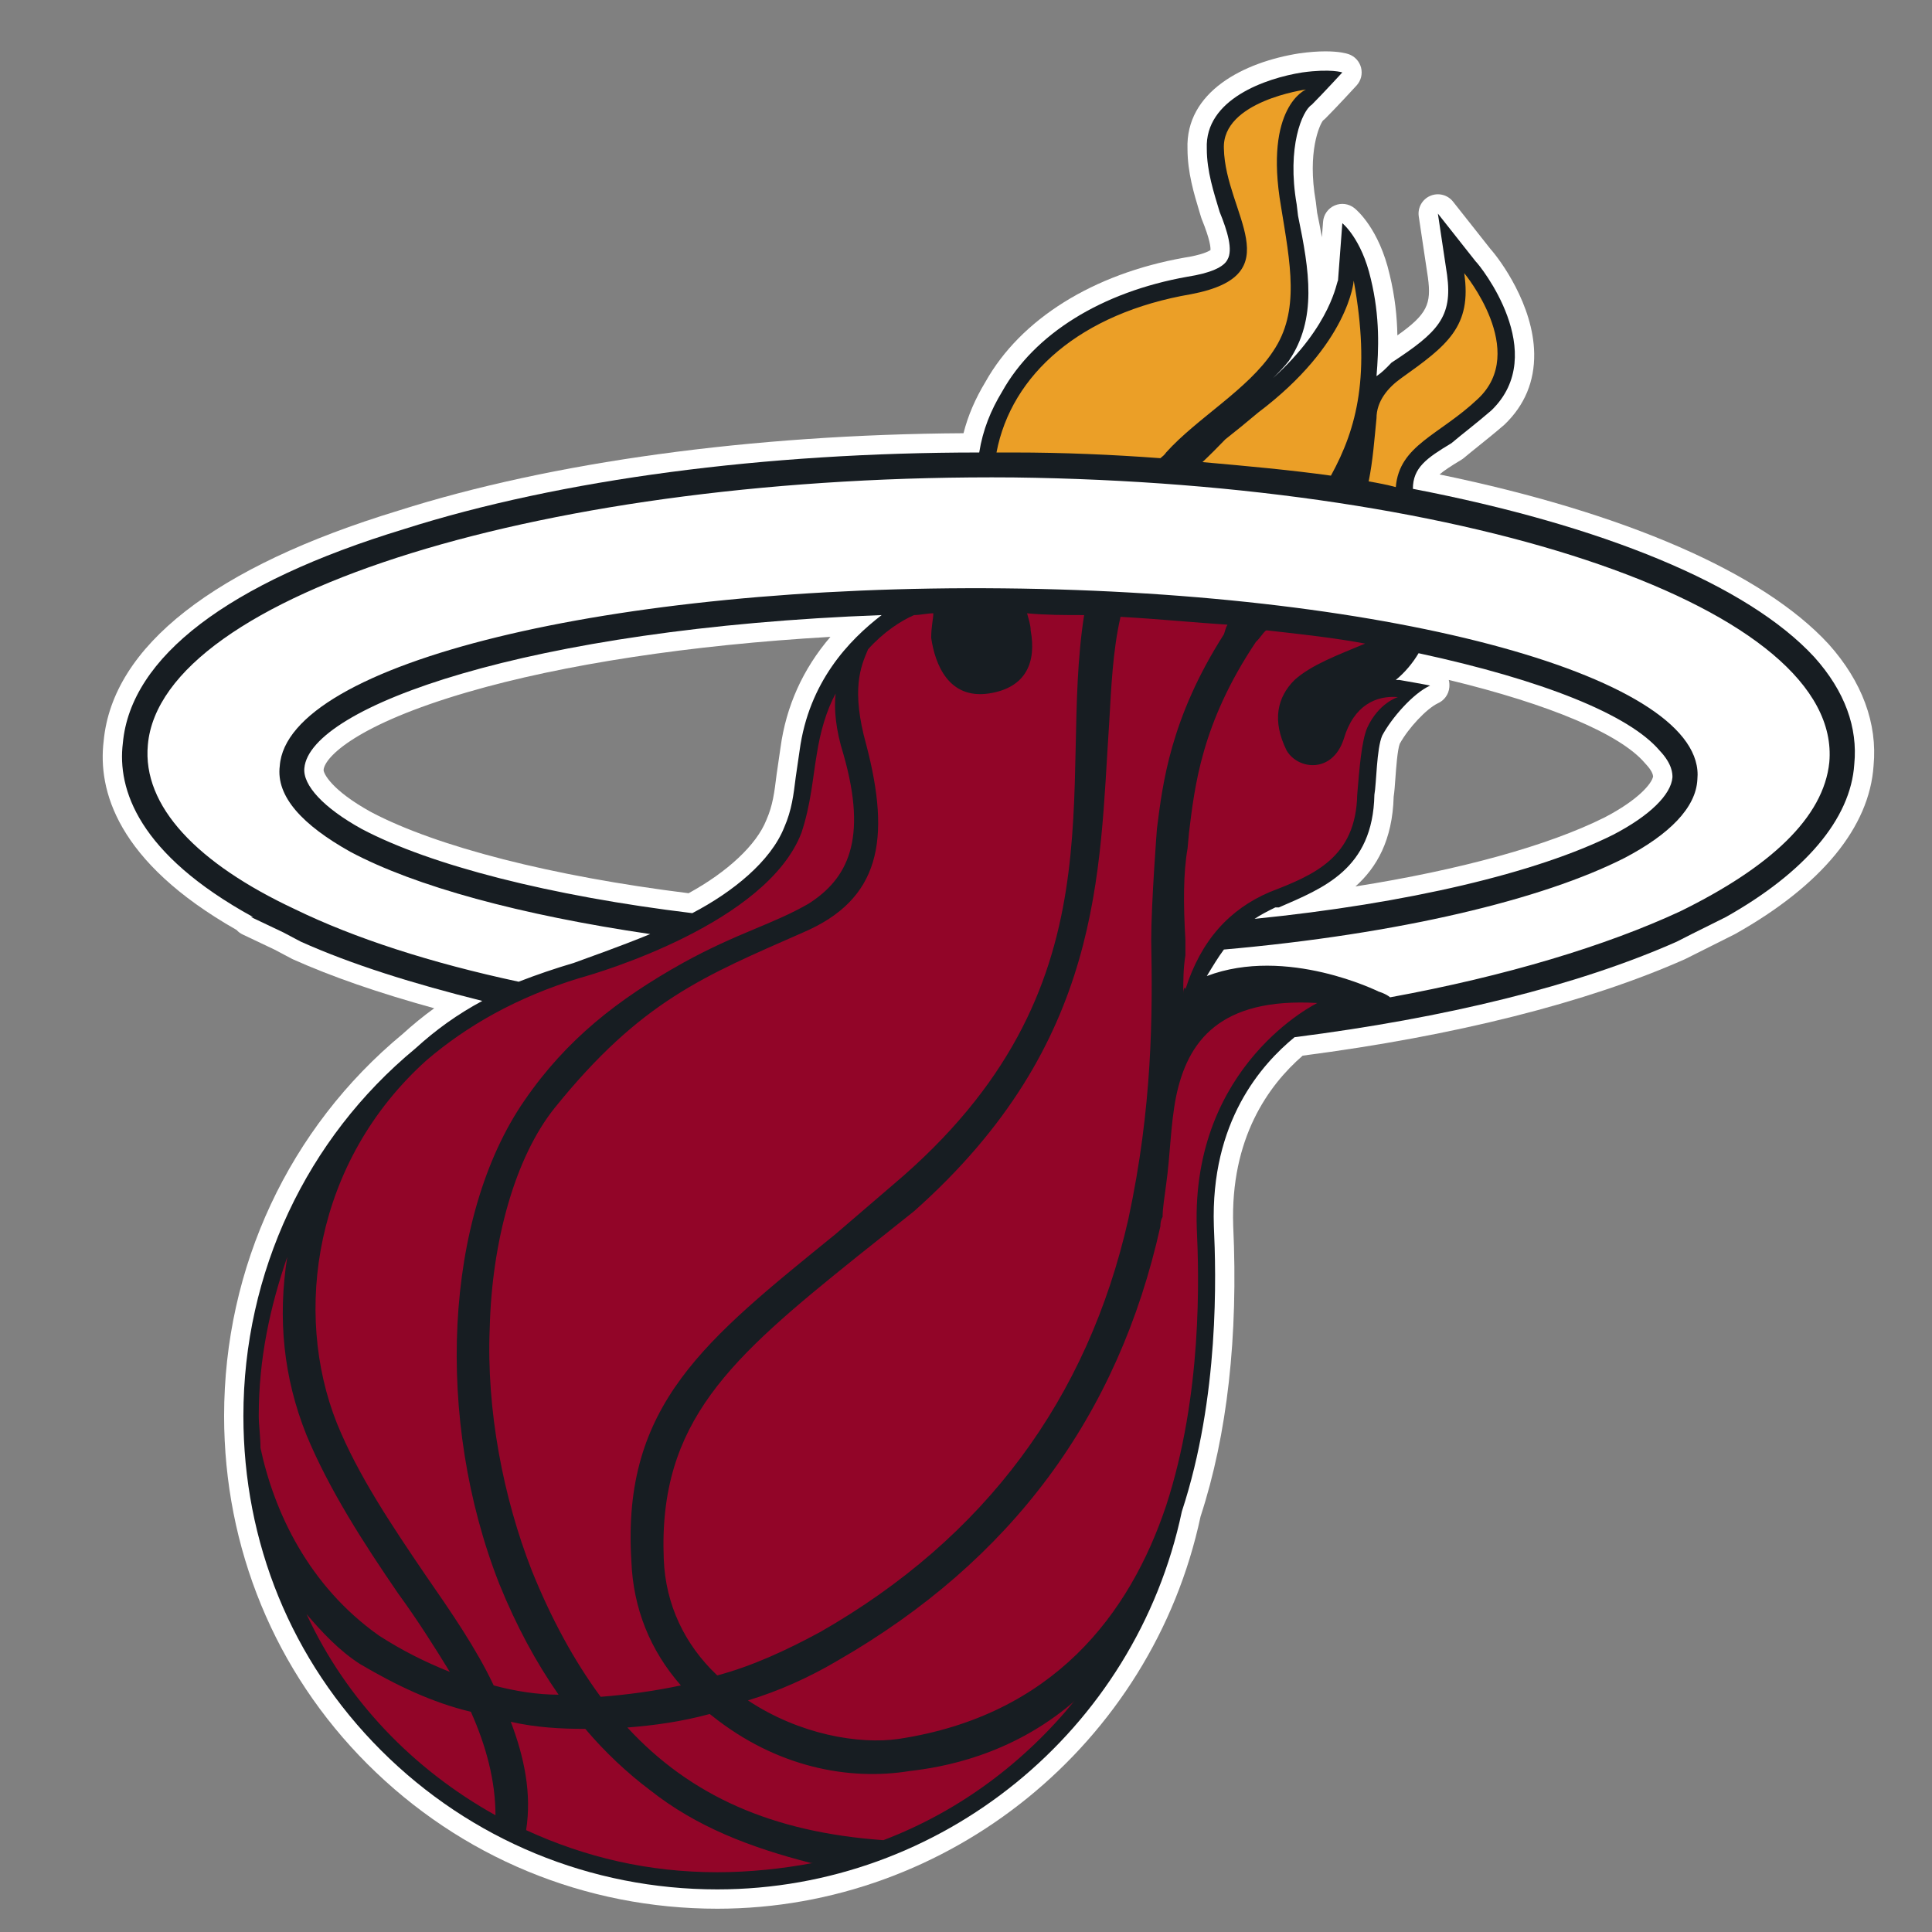 <?xml version="1.0" encoding="utf-8"?>
<!-- Generator: Adobe Illustrator 16.0.0, SVG Export Plug-In . SVG Version: 6.00 Build 0)  -->
<!DOCTYPE svg PUBLIC "-//W3C//DTD SVG 1.1//EN" "http://www.w3.org/Graphics/SVG/1.1/DTD/svg11.dtd">
<svg version="1.1" id="mia" xmlns="http://www.w3.org/2000/svg" xmlns:xlink="http://www.w3.org/1999/xlink" x="0px" y="0px"
	 width="500px" height="500px" viewBox="0 0 500 500" enable-background="new 0 0 500 500" xml:space="preserve">
<rect x="0" y="0" width="500" height="500" fill="#808080" stroke="none"/>
<path fill="#FFFFFF" d="M473.239,166.686c-17.028-18.485-52.65-33.989-100.687-43.898c1.126-0.976,2.893-2.147,5.642-3.797
	c0.229-0.137,0.446-0.292,0.65-0.464c1.194-1.007,2.452-2.016,3.799-3.097c1.939-1.556,4.137-3.319,6.582-5.425
	c0.071-0.061,0.141-0.124,0.208-0.189c5.162-4.978,7.725-11.139,7.614-18.313c-0.193-12.635-8.833-24.29-11.308-27.053
	l-9.695-12.268c-1.405-1.778-3.83-2.39-5.91-1.488c-2.08,0.9-3.293,3.087-2.957,5.329l2.367,15.799
	c0.922,6.814-0.134,9.489-7.902,14.972c-0.091-4.853-0.626-10.062-2.008-15.749c-2.712-11.786-8.472-16.667-9.119-17.184
	c-1.447-1.157-3.418-1.419-5.118-0.679c-1.7,0.74-2.851,2.36-2.99,4.208l-0.301,4.003c-0.37-2.07-0.79-4.188-1.236-6.356
	l-0.329-2.752c-0.011-0.089-0.024-0.178-0.039-0.266c-2.216-12.683,0.996-19.682,1.888-20.834c0.213-0.154,0.413-0.325,0.599-0.511
	c2.989-2.99,7.883-8.323,8.09-8.549c1.139-1.241,1.576-2.972,1.163-4.604s-1.62-2.948-3.211-3.5c-0.634-0.219-2.488-0.73-6.014-0.73
	c-2.008,0-4.246,0.169-6.741,0.515c-14.379,2.251-29.515,9.943-28.955,24.781c0.019,6.045,1.655,11.467,3.101,16.253l0.423,1.407
	c0.047,0.156,0.101,0.31,0.162,0.461c2.198,5.385,2.313,7.405,2.262,8.021c-0.496,0.328-2.212,1.244-6.689,1.94
	c-0.036,0.005-0.071,0.011-0.106,0.018c-23.589,4.188-42.33,15.898-51.434,32.131c-2.677,4.438-4.526,8.749-5.686,13.301
	c-54.824,0.335-106.655,7.43-146.296,20.046c-47.578,14.479-73.935,35.091-76.23,59.609c-1.534,12.616,3.287,31.209,34.388,48.892
	c0.431,0.48,0.961,0.882,1.573,1.173l8.295,3.94l4.425,2.343c0.097,0.051,0.194,0.099,0.294,0.144
	c10.014,4.489,22.052,8.664,36.57,12.674c-2.798,2.021-5.498,4.223-8.186,6.665c-29.357,24.31-46.19,60.327-46.19,98.84
	c0,34.185,13.171,66.177,37.086,90.085c24.152,24.146,56.308,37.445,90.544,37.445c59.966,0,112.522-42.669,125.073-101.496
	c6.934-21.22,9.776-46.569,8.451-75.285c-0.753-22.598,9.11-36.299,17.98-43.993c39.41-5.117,73.565-13.728,98.847-24.925
	c0.082-0.037,0.164-0.076,0.244-0.117l12.682-6.36c0.075-0.038,0.149-0.077,0.224-0.119c22.321-12.566,34.681-27.612,35.75-43.517
	C485.92,187.232,481.914,176.367,473.239,166.686z M372.069,182.036c1.647-0.712,2.854-2.28,3.017-4.164
	c0.06-0.697,0.01-1.334-0.148-1.91c26.105,6.312,44.386,14.022,50.758,21.52c0.058,0.069,0.118,0.136,0.18,0.201
	c1.646,1.738,1.906,2.769,1.947,3.26c-0.343,1.875-3.882,6.093-12.543,10.602c-14.689,7.344-37.438,13.592-64.487,17.866
	c5.488-4.901,9.582-11.976,9.889-23.249c0.192-1.237,0.308-2.839,0.449-4.81c0.184-2.549,0.519-7.224,1.114-8.848
	C364.483,188.426,369.166,183.433,372.069,182.036z M201.99,193.524l-1.006,6.919c-0.005,0.035-0.01,0.069-0.014,0.104l-0.038,0.303
	c-0.523,4.227-0.938,7.565-2.543,11.235c-0.023,0.054-0.046,0.107-0.067,0.162c-2.528,6.376-9.998,13.382-20.117,18.92
	c-35.294-4.39-65.209-12.039-82.17-21.007c-10.375-5.721-12.356-10.099-12.286-10.934c0.306-3.292,8.503-11.734,37.341-20.125
	c24.734-7.198,57.661-12.188,93.824-14.283C207.773,173.152,203.438,182.77,201.99,193.524z"/>
<g id="group">
	<path fill-rule="evenodd" clip-rule="evenodd" fill="#171D22" d="M469.562,170.074c-17.349-18.833-55.016-34.144-103.906-43.563
		c0-5.446,3.508-7.93,9.966-11.807c2.948-2.486,6.273-4.984,10.342-8.488c15.314-14.766-2.953-37.559-4.068-38.57l-9.772-12.366
		l2.378,15.87c1.474,10.896-2.378,14.856-14.381,22.7c-1.48,1.546-2.405,2.487-3.881,3.507c0.568-6.919,0.925-15.311-1.476-25.192
		c-2.4-10.429-7.369-14.4-7.369-14.4l-1.12,14.862c-0.355,0-1.474,11.345-16.788,25.192c1.475-1.482,2.95-2.959,4.067-4.433
		c7.371-10.892,5.327-23.257,2.378-37.547l-0.354-2.961c-2.594-14.849,1.473-24.267,3.876-25.741
		c2.947-2.948,7.941-8.394,7.941-8.394s-2.951-1.022-10.345,0c-9.415,1.474-25.277,6.919-24.729,19.737
		c0,5.907,1.83,11.353,3.315,16.336c2.033,4.983,3.507,9.87,2.033,12.365c-0.928,1.937-4.424,3.509-10.323,4.426
		c-22.348,3.968-39.685,14.858-47.984,29.722c-2.957,4.887-4.993,9.867-5.938,15.775c-55.435,0-108.308,6.919-148.913,19.842
		c-45.488,13.843-70.681,33.127-72.714,55.36c-1.476,11.903,3.969,28.702,33.683,45.014h-0.549l8.394,3.987l0,0l4.521,2.393l0,0
		c13.29,5.958,29.164,10.888,46.975,15.334c-6.467,3.492-11.914,7.388-17.359,12.345c-28.132,23.252-44.468,57.962-44.468,95.063
		c0,32.651,12.366,63.301,35.621,86.549c23.247,23.242,54.349,35.981,87.009,35.981c57.857,0,108.241-40.965,120.238-97.797
		c9.774-29.725,8.859-61.451,8.289-73.817c-0.905-27.151,12.371-41.937,20.878-48.932c38.935-4.953,73.07-13.275,98.921-24.726l0,0
		l3.853-1.962l0,0l8.869-4.418l0,0c20.297-11.426,32.294-25.264,33.219-39.567C480.813,188.336,477.489,178.921,469.562,170.074
		L469.562,170.074z M429.505,194.244c3.325,3.51,3.325,6.006,3.325,6.919c-0.359,4.522-5.921,9.964-15.314,14.854l0,0
		c-19.757,9.877-53.336,17.815-92.83,21.78c1.476-1.001,3.314-1.95,5.349-2.951h0.926c11.439-4.984,24.354-9.872,24.73-29.16
		c0.548-2.95,0.548-11.902,2.023-15.317c2.405-4.519,7.941-10.889,12.363-12.922c0.566,0-7.939-1.477-7.939-1.477
		c-0.357,0-0.906,0-0.906,0c2.38-1.938,4.424-4.422,5.897-6.919C399.232,175.971,421.585,184.925,429.505,194.244L429.505,194.244z
		 M78.771,198.765c1.474-15.874,57.856-36.171,149.394-39.581c-8.395,6.457-18.829,17.254-21.227,35.06l-1.006,6.919
		c-0.561,4.522-1.021,8.491-2.962,12.927c-3.507,8.847-13.375,16.787-23.803,22.233c-36.536-4.425-67.735-12.366-85.545-21.784l0,0
		C83.752,209.098,78.307,203.199,78.771,198.765L78.771,198.765z"/>
	<path fill-rule="evenodd" clip-rule="evenodd" fill="#EB9F27" d="M361.231,126.059c-2.042-0.559-4.425-1.025-7.018-1.477
		c1.1-5.445,1.477-10.889,2.024-16.333c0-4.436,2.951-7.941,6.469-10.43c11.793-8.402,18.263-13.291,16.232-27.128
		c0,0,16.797,20.205,3.504,32.569C372.478,112.671,362.138,115.167,361.231,126.059L361.231,126.059z M325.61,106.772
		c-2.948,2.488-5.9,4.887-8.489,6.921c-1.854,1.926-3.876,3.967-5.919,5.9c11.46,1.021,22.706,2.032,33.24,3.504
		c6.803-12.363,10.32-26.203,5.899-50.47C350.342,72.627,349.227,88.963,325.61,106.772L325.61,106.772z M262.31,117.104
		c12.913,0,25.638,0.556,38,1.477c0.572-0.465,1.12-0.921,1.476-1.477c7.942-8.856,21.237-16.336,27.7-26.209
		c7.016-10.328,4.423-22.693,2.021-37.553c-4.421-25.752,6.473-30.176,6.473-30.176s-21.786,2.951-21.238,15.314
		c0.38,16.8,17.714,32.67-8.486,37.655c-28.607,4.888-46.515,20.759-50.366,40.969C259.361,117.104,260.837,117.104,262.31,117.104
		L262.31,117.104z"/>
	<path fill-rule="evenodd" clip-rule="evenodd" fill="#920528" d="M67.416,374.741c0-2.97-0.452-5.923-0.452-8.299
		c0-14.962,2.949-28.248,7.372-41.146l0,0c-2.485,15.848-1.011,31.16,4.993,46.116c5.898,14.202,14.852,28.052,23.708,40.974
		c4.984,6.827,9.417,13.836,13.381,20.305c-6.461-2.593-12.364-5.541-18.363-9.417C79.783,410.341,70.925,391.176,67.416,374.741
		L67.416,374.741z M87.166,368.272c5.443,13.484,14.397,26.755,22.792,39.12c6.92,9.984,13.387,19.386,17.811,28.795
		c5.445,1.476,11.344,2.4,16.788,2.4c-5.897-8.489-10.882-17.716-15.314-28.604c-16.788-42.637-14.302-95.048,6.467-125.149
		c10.881-15.841,24.172-26.203,41.054-35.645c14.303-7.882,23.161-9.919,32.572-15.358c9.895-6.366,15.319-16.332,8.96-38.577
		c-2.035-6.457-2.497-11.887-2.035-15.775c-2.399,4.433-3.972,9.878-4.89,15.775l0,0c-1.02,5.908-1.479,12.828-3.968,20.307
		c-8.952,23.237-51.957,36.076-57.402,37.549c-16.327,4.993-29.154,12.365-39.581,21.253
		C81.257,300.57,75.811,339.666,87.166,368.272L87.166,368.272z M265.806,158.719c0.376,1.477,0.93,2.95,0.93,4.436
		c1.474,7.931-0.93,14.85-10.893,16.326c-10.322,1.478-13.839-7.481-14.853-14.4c0-2.948,0.55-4.885,0.55-6.361
		c-1.474,0-3.507,0.465-4.981,0.465c-3.411,1.472-7.933,4.423-11.903,8.855c-1.937,4.519-4.434,10.429-0.462,24.733
		c6.469,24.729,3.507,40.041-16.334,48.536c-25.648,11.292-41.982,17.727-64.31,45.419c-10.335,12.896-16.243,34.676-16.803,56.814
		c-0.914,21.419,3.519,44.11,10.893,62.947c4.993,12.361,10.889,23.254,17.809,32.647c6.92-0.549,13.842-1.474,20.76-2.949
		c-7.932-9.037-12.366-19.928-12.817-32.293c-2.497-40.422,19.285-57.212,52.872-84.532l14.852-12.746
		c60.352-50.938,42.449-102.966,49.458-147.432C275.581,159.184,270.608,159.184,265.806,158.719L265.806,158.719z M289.989,159.634
		c-2.042,8.961-2.398,18.37-2.949,27.69c-2.585,38.57-1.472,82.579-50.481,126.138L221.7,325.297
		c-32.57,26.184-51.39,42.618-49.917,78.234c0.465,11.804,5.446,22.14,13.84,30.065c8.954-2.381,17.811-6.446,26.667-11.247
		c42.631-24.368,69.209-60.354,79.724-106.845c6.277-29.19,6.277-52.978,5.917-72.246c0-9.426,1.476-28.719,1.476-28.719
		c1.476-11.803,3.499-28.689,17.335-50.377c0.38-1.008,0.38-1.569,0.928-2.494C309.179,161.122,299.957,160.195,289.989,159.634
		L289.989,159.634z M304.38,283.743L304.38,283.743L304.38,283.743c-1.475,7.412-1.475,14.935-2.595,22.873
		c-0.355,2.95-0.903,5.901-0.903,8.32c-0.572,0.948-0.572,2.042-0.572,2.422c-10.89,49.084-38.569,86.536-83.497,112.385
		c-7.477,4.422-15.316,7.92-23.247,10.317c13.372,8.865,28.689,11.442,39.019,9.969c40.048-6.085,59.805-32.299,69.201-60.338
		c9.417-28.813,8.512-59.438,7.942-71.804c-1.473-42.466,31.196-58.309,31.196-58.309
		C315.636,258.104,307.346,269.521,304.38,283.743L304.38,283.743z M277.623,440.633c-16.238,13.839-34.143,16.787-42.077,17.69
		c-15.776,2.596-34.61-0.903-51.398-14.379l-0.463-0.362c-7.478,2.018-14.396,2.948-21.318,3.498
		c16.336,17.712,37.558,27.13,66.258,29.153l0,0l0,0c19.844-7.565,36.635-20.286,49.546-36.173L277.623,440.633L277.623,440.633z
		 M128.23,469.785c0-8.866-2.399-17.904-6.369-26.775c-9.967-2.377-19.287-6.822-28.692-12.361
		c-5.445-3.498-9.88-8.299-13.841-12.918l0,0C89.656,440.061,107.009,457.971,128.23,469.785L128.23,469.785L128.23,469.785z
		 M209.892,482.151c-15.876-4.066-29.714-9.417-41.617-18.829c-5.908-4.427-11.807-9.971-16.799-15.889
		c-6.36,0-12.816-0.354-19.286-1.834c3.52,9.229,5.448,18.646,3.971,28.04l0,0c15.314,7.041,31.651,10.893,49.461,10.893
		c8.392,0,16.792-0.903,24.729-2.381C210.352,482.151,210.352,482.151,209.892,482.151L209.892,482.151z M347.751,191.286
		c-2.951,8.964-11.82,7.941-14.769,2.958c-3.873-7.844-2.397-13.837,2.046-18.273c4.424-3.971,11.245-6.457,18.262-9.411l0,0
		c-7.941-1.479-16.241-2.397-25.29-3.405c-0.366,0-0.366,0-0.366,0c-1.112,1.008-1.473,1.926-2.593,2.949
		c-14.201,21.221-15.862,37.546-17.338,49.458l-0.357,3.971c-1.115,6.361-1.115,14.299-0.566,23.726c0,1.496,0,2.976,0,3.953
		c-0.549,3.461-0.549,6.468-0.549,9.945l0,0c0-1.479,0.549-2.006,0.549-1.095c4.061-12.804,11.448-20.74,21.78-25.186
		c11.439-4.422,22.33-8.857,22.686-25.191c0.569-6.921,1.117-13.84,2.593-17.35c2.969-6.455,7.942-7.929,7.942-7.929
		C356.238,179.94,350.342,182.44,347.751,191.286L347.751,191.286z"/>
	<path fill-rule="evenodd" clip-rule="evenodd" fill="#FFFFFF" d="M262.31,123.563c-120.237-1.013-220.634,30.175-224.046,69.21
		c-1.474,15.87,12.817,30.722,38.107,42.55c15.321,7.46,35.061,13.868,57.853,18.743c4.889-1.892,9.325-3.393,14.304-4.875
		c3.971-1.477,11.355-4.016,19.748-7.452c-33.584-4.943-60.814-12.334-77.602-21.29c-12.366-6.92-19.285-14.302-18.269-22.238
		c1.932-26.662,85.992-46.97,187.313-45.945c101.515,1.01,182.151,23.255,179.561,49.458c-0.357,7.374-7.372,14.293-18.813,20.295
		c-21.231,10.793-58.326,19.719-103.723,23.721c-1.474,1.974-2.948,4.42-4.421,6.859c20.662-7.845,44.486,4.028,44.486,4.028
		s1.832,0.529,2.953,1.477c30.055-5.505,55.906-13.35,75.094-22.257c23.255-11.427,37.094-24.257,38.569-38.559
		C476.941,157.707,381.895,125.034,262.31,123.563L262.31,123.563z"/>
</g>
</svg>
